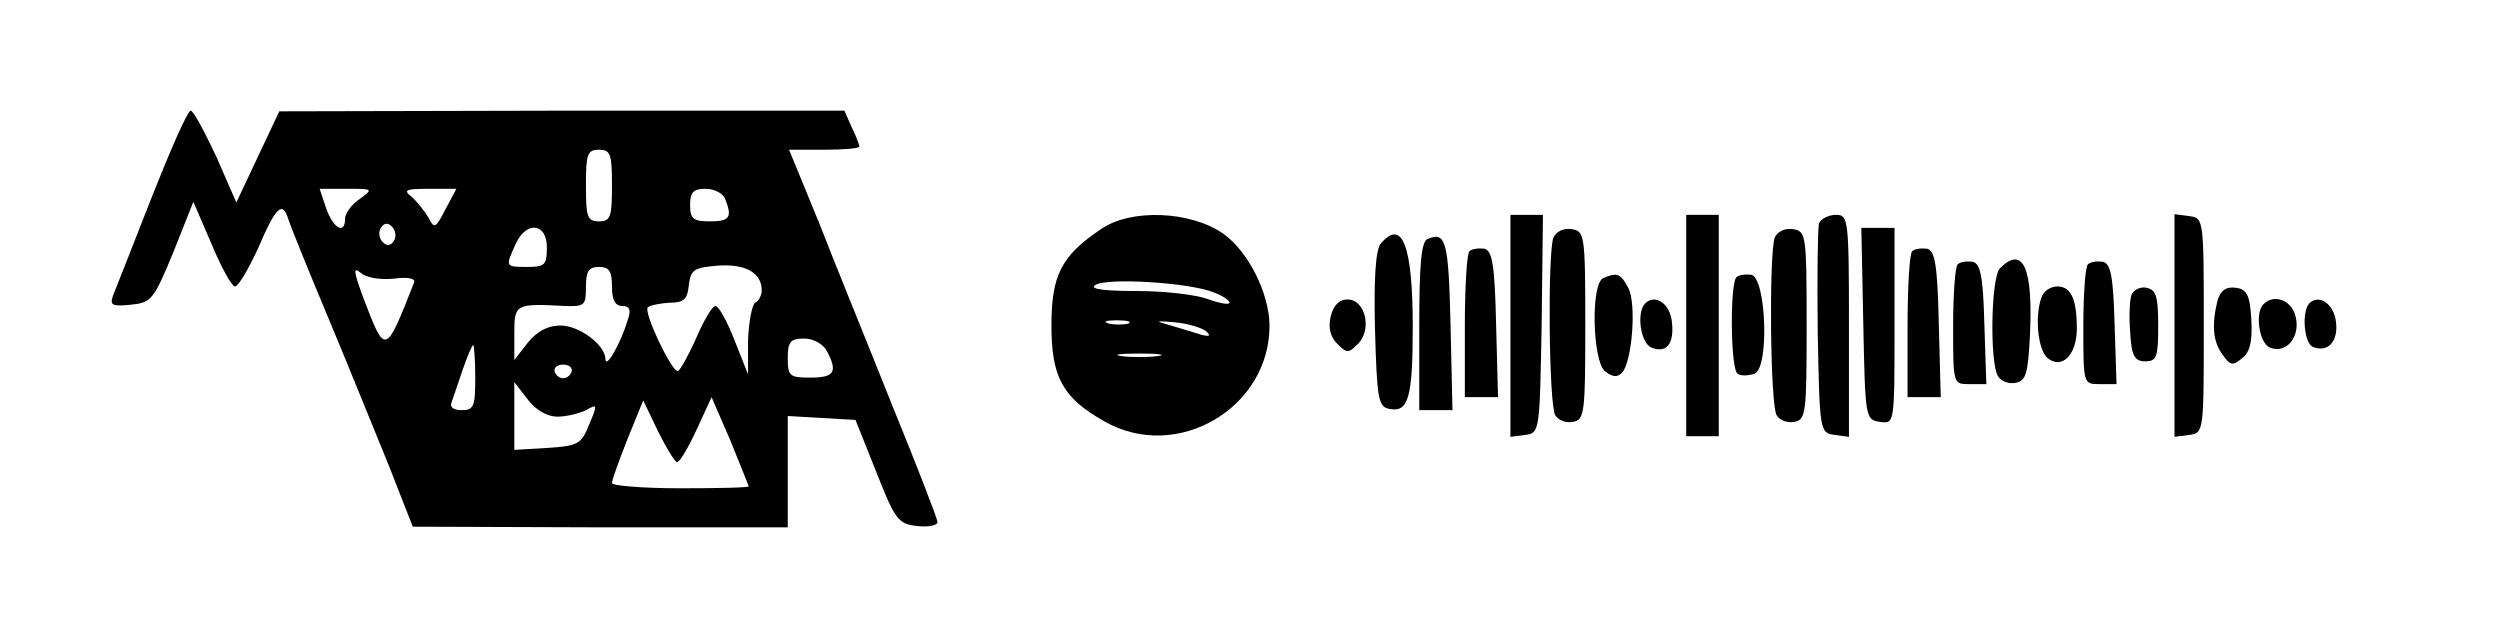 <?xml version="1.0" encoding="UTF-8" standalone="yes"?>
<svg version="1.0" xmlns="http://www.w3.org/2000/svg" width="384" height="96" viewBox="0 0 384 96" preserveAspectRatio="xMidYMid meet">
  <g transform="translate(0,96) scale(0.1,-0.1)" fill="#000000" stroke="none">
    <path d="M233 657 c-28 -72 -55 -140 -59 -150 -6 -16 -2 -18 27 -15 31 3 35 7
65 80 l31 78 28 -65 c15 -36 31 -65 36 -65 5 0 21 27 36 60 27 63 37 72 46 43
3 -10 31 -79 62 -153 31 -74 72 -176 93 -227 l36 -92 288 -1 288 0 0 85 0 86
52 -3 52 -3 32 -80 c29 -74 34 -80 63 -83 17 -2 31 1 31 6 0 5 -31 85 -69 178
-37 93 -89 220 -113 282 l-46 112 54 0 c30 0 54 2 54 5 0 2 -5 16 -12 30 l-11
25 -434 0 -434 -1 -33 -70 -33 -70 -31 71 c-18 38 -35 70 -39 70 -5 0 -31 -60
-60 -133z m707 18 c0 -48 -2 -55 -20 -55 -18 0 -20 7 -20 55 0 48 2 55 20 55
18 0 20 -7 20 -55z m-388 -21 c-12 -8 -22 -22 -22 -30 0 -25 -18 -15 -29 16
l-10 30 42 0 c40 0 41 0 19 -16z m132 -16 c-15 -29 -17 -30 -26 -12 -6 10 -18
25 -26 32 -13 10 -9 12 26 12 l43 0 -17 -32z m430 16 c11 -28 7 -34 -24 -34
-25 0 -30 4 -30 25 0 20 5 25 24 25 13 0 27 -7 30 -16z m-509 -64 c-5 -8 -11
-8 -17 -2 -6 6 -7 16 -3 22 5 8 11 8 17 2 6 -6 7 -16 3 -22z m235 -10 c0 -27
-3 -30 -30 -30 -34 0 -34 0 -18 35 16 36 48 33 48 -5z m330 -66 c0 -7 -4 -16
-10 -19 -5 -3 -10 -30 -11 -58 l0 -52 -21 53 c-11 28 -24 52 -29 52 -5 0 -18
-22 -30 -50 -12 -27 -25 -50 -28 -50 -10 0 -53 91 -46 98 3 3 18 6 33 7 22 0
28 5 30 27 3 24 8 27 45 30 42 3 67 -11 67 -38z m-565 18 c22 3 34 0 31 -6
-44 -112 -44 -112 -77 -26 -16 43 -17 51 -5 41 9 -8 31 -11 51 -9z m335 -12
c0 -21 5 -30 16 -30 11 0 14 -6 8 -22 -10 -34 -33 -75 -34 -60 0 22 -40 52
-69 52 -20 0 -36 -9 -50 -26 l-21 -27 0 42 c0 44 2 45 78 41 30 -1 32 1 32 29
0 24 4 31 20 31 16 0 20 -7 20 -30z m330 -99 c17 -32 12 -41 -25 -41 -32 0
-35 2 -35 30 0 25 4 30 25 30 14 0 29 -8 35 -19z m-540 -41 c0 -44 -2 -50 -21
-50 -13 0 -19 5 -15 13 2 6 10 29 17 50 7 20 14 37 16 37 1 0 3 -22 3 -50z
m148 9 c-2 -6 -8 -10 -13 -10 -5 0 -11 4 -13 10 -2 6 4 11 13 11 9 0 15 -5 13
-11z m-22 -69 c14 0 34 5 44 10 18 10 18 9 5 -22 -12 -30 -17 -33 -64 -36
l-51 -3 0 52 0 52 21 -27 c12 -16 30 -26 45 -26z m294 -107 c0 -2 -47 -3 -105
-3 -58 0 -105 4 -105 8 0 5 11 35 24 68 l24 59 23 -48 c13 -26 26 -47 29 -47
4 0 17 22 30 50 l23 50 29 -67 c15 -37 28 -69 28 -70z"/>
    <path d="M1691 608 c-61 -41 -76 -71 -76 -148 0 -79 17 -111 81 -147 111 -64
255 20 254 148 -1 49 -32 112 -71 140 -50 35 -142 39 -188 7z m173 -97 c16 -6
27 -14 24 -17 -3 -2 -18 1 -34 7 -16 6 -64 12 -107 12 -51 0 -74 3 -65 9 17
12 145 4 182 -11z m-131 -48 c-7 -2 -21 -2 -30 0 -10 3 -4 5 12 5 17 0 24 -2
18 -5z m121 -13 c7 -7 2 -8 -19 -1 -17 5 -39 12 -50 15 -11 3 -2 3 19 1 22 -2
44 -9 50 -15z m-76 -37 c-16 -2 -40 -2 -55 0 -16 2 -3 4 27 4 30 0 43 -2 28
-4z"/>
    <path d="M2320 459 l0 -170 23 3 c22 3 22 5 25 171 l2 167 -25 0 -25 0 0 -171z"/>
    <path d="M2590 460 l0 -170 25 0 25 0 0 170 0 170 -25 0 -25 0 0 -170z"/>
    <path d="M2794 617 c-2 -7 -3 -82 -2 -167 3 -152 3 -155 26 -158 l22 -3 0 170
c0 165 -1 171 -20 171 -11 0 -23 -6 -26 -13z"/>
    <path d="M3340 460 l0 -171 23 3 c22 3 22 5 22 168 0 163 0 165 -22 168 l-23
3 0 -171z"/>
    <path d="M2386 595 c-9 -25 -7 -258 3 -273 5 -8 17 -12 27 -10 18 3 19 14 19
148 0 140 -1 145 -21 148 -13 2 -24 -4 -28 -13z"/>
    <path d="M2726 595 c-9 -25 -7 -258 3 -273 5 -8 17 -12 27 -10 18 3 19 14 19
148 0 140 -1 145 -21 148 -13 2 -24 -4 -28 -13z"/>
    <path d="M2862 463 c3 -145 3 -148 26 -151 22 -3 22 -3 22 147 l0 151 -25 0
-26 0 3 -147z"/>
    <path d="M2121 586 c-8 -9 -11 -54 -9 -132 3 -107 5 -119 22 -122 29 -6 36 16
36 126 0 124 -16 167 -49 128z"/>
    <path d="M2193 593 c-10 -3 -13 -40 -13 -134 l0 -129 25 0 26 0 -3 132 c-3
127 -7 143 -35 131z"/>
    <path d="M2257 574 c-4 -4 -7 -56 -7 -116 l0 -108 25 0 26 0 -3 112 c-2 92 -6
113 -18 116 -9 1 -19 0 -23 -4z"/>
    <path d="M2937 574 c-4 -4 -7 -56 -7 -116 l0 -108 25 0 26 0 -3 112 c-2 92 -6
113 -18 116 -9 1 -19 0 -23 -4z"/>
    <path d="M3007 554 c-4 -4 -7 -47 -7 -96 0 -88 0 -88 25 -88 l26 0 -3 92 c-2
74 -6 93 -18 96 -9 1 -19 0 -23 -4z"/>
    <path d="M3072 548 c-14 -14 -16 -146 -3 -166 5 -8 17 -12 27 -10 16 3 19 14
22 73 5 105 -11 138 -46 103z"/>
    <path d="M3207 554 c-4 -4 -7 -47 -7 -96 0 -88 0 -88 25 -88 l26 0 -3 92 c-2
74 -6 93 -18 96 -9 1 -19 0 -23 -4z"/>
    <path d="M2463 533 c-20 -7 -17 -127 2 -143 11 -9 19 -10 26 -3 16 16 23 107
10 131 -12 22 -17 24 -38 15z"/>
    <path d="M2667 534 c-10 -11 -9 -142 2 -148 5 -4 17 -3 26 0 23 9 18 147 -5
152 -9 1 -19 0 -23 -4z"/>
    <path d="M3136 504 c-11 -29 -6 -81 9 -94 22 -18 45 5 45 45 0 46 -9 65 -30
65 -10 0 -21 -7 -24 -16z"/>
    <path d="M3274 507 c-3 -8 -4 -34 -2 -58 2 -36 7 -44 23 -44 18 0 20 7 20 55
0 44 -3 55 -18 58 -9 2 -20 -3 -23 -11z"/>
    <path d="M3406 498 c-9 -37 -7 -63 8 -83 12 -17 16 -17 30 -5 12 9 16 26 14
59 -2 38 -7 47 -24 49 -15 2 -23 -4 -28 -20z"/>
    <path d="M2044 474 c-4 -17 -1 -31 10 -42 15 -15 17 -15 32 0 22 22 11 68 -16
68 -13 0 -22 -9 -26 -26z"/>
    <path d="M2527 494 c-14 -14 -7 -62 10 -68 23 -9 35 6 31 40 -3 28 -26 43 -41
28z"/>
    <path d="M3477 493 c-14 -13 -7 -61 10 -67 25 -10 47 17 39 48 -6 25 -33 35
-49 19z"/>
    <path d="M3547 494 c-12 -13 -8 -62 6 -67 23 -9 39 9 35 39 -3 27 -26 43 -41
28z"/>
  </g>
</svg>